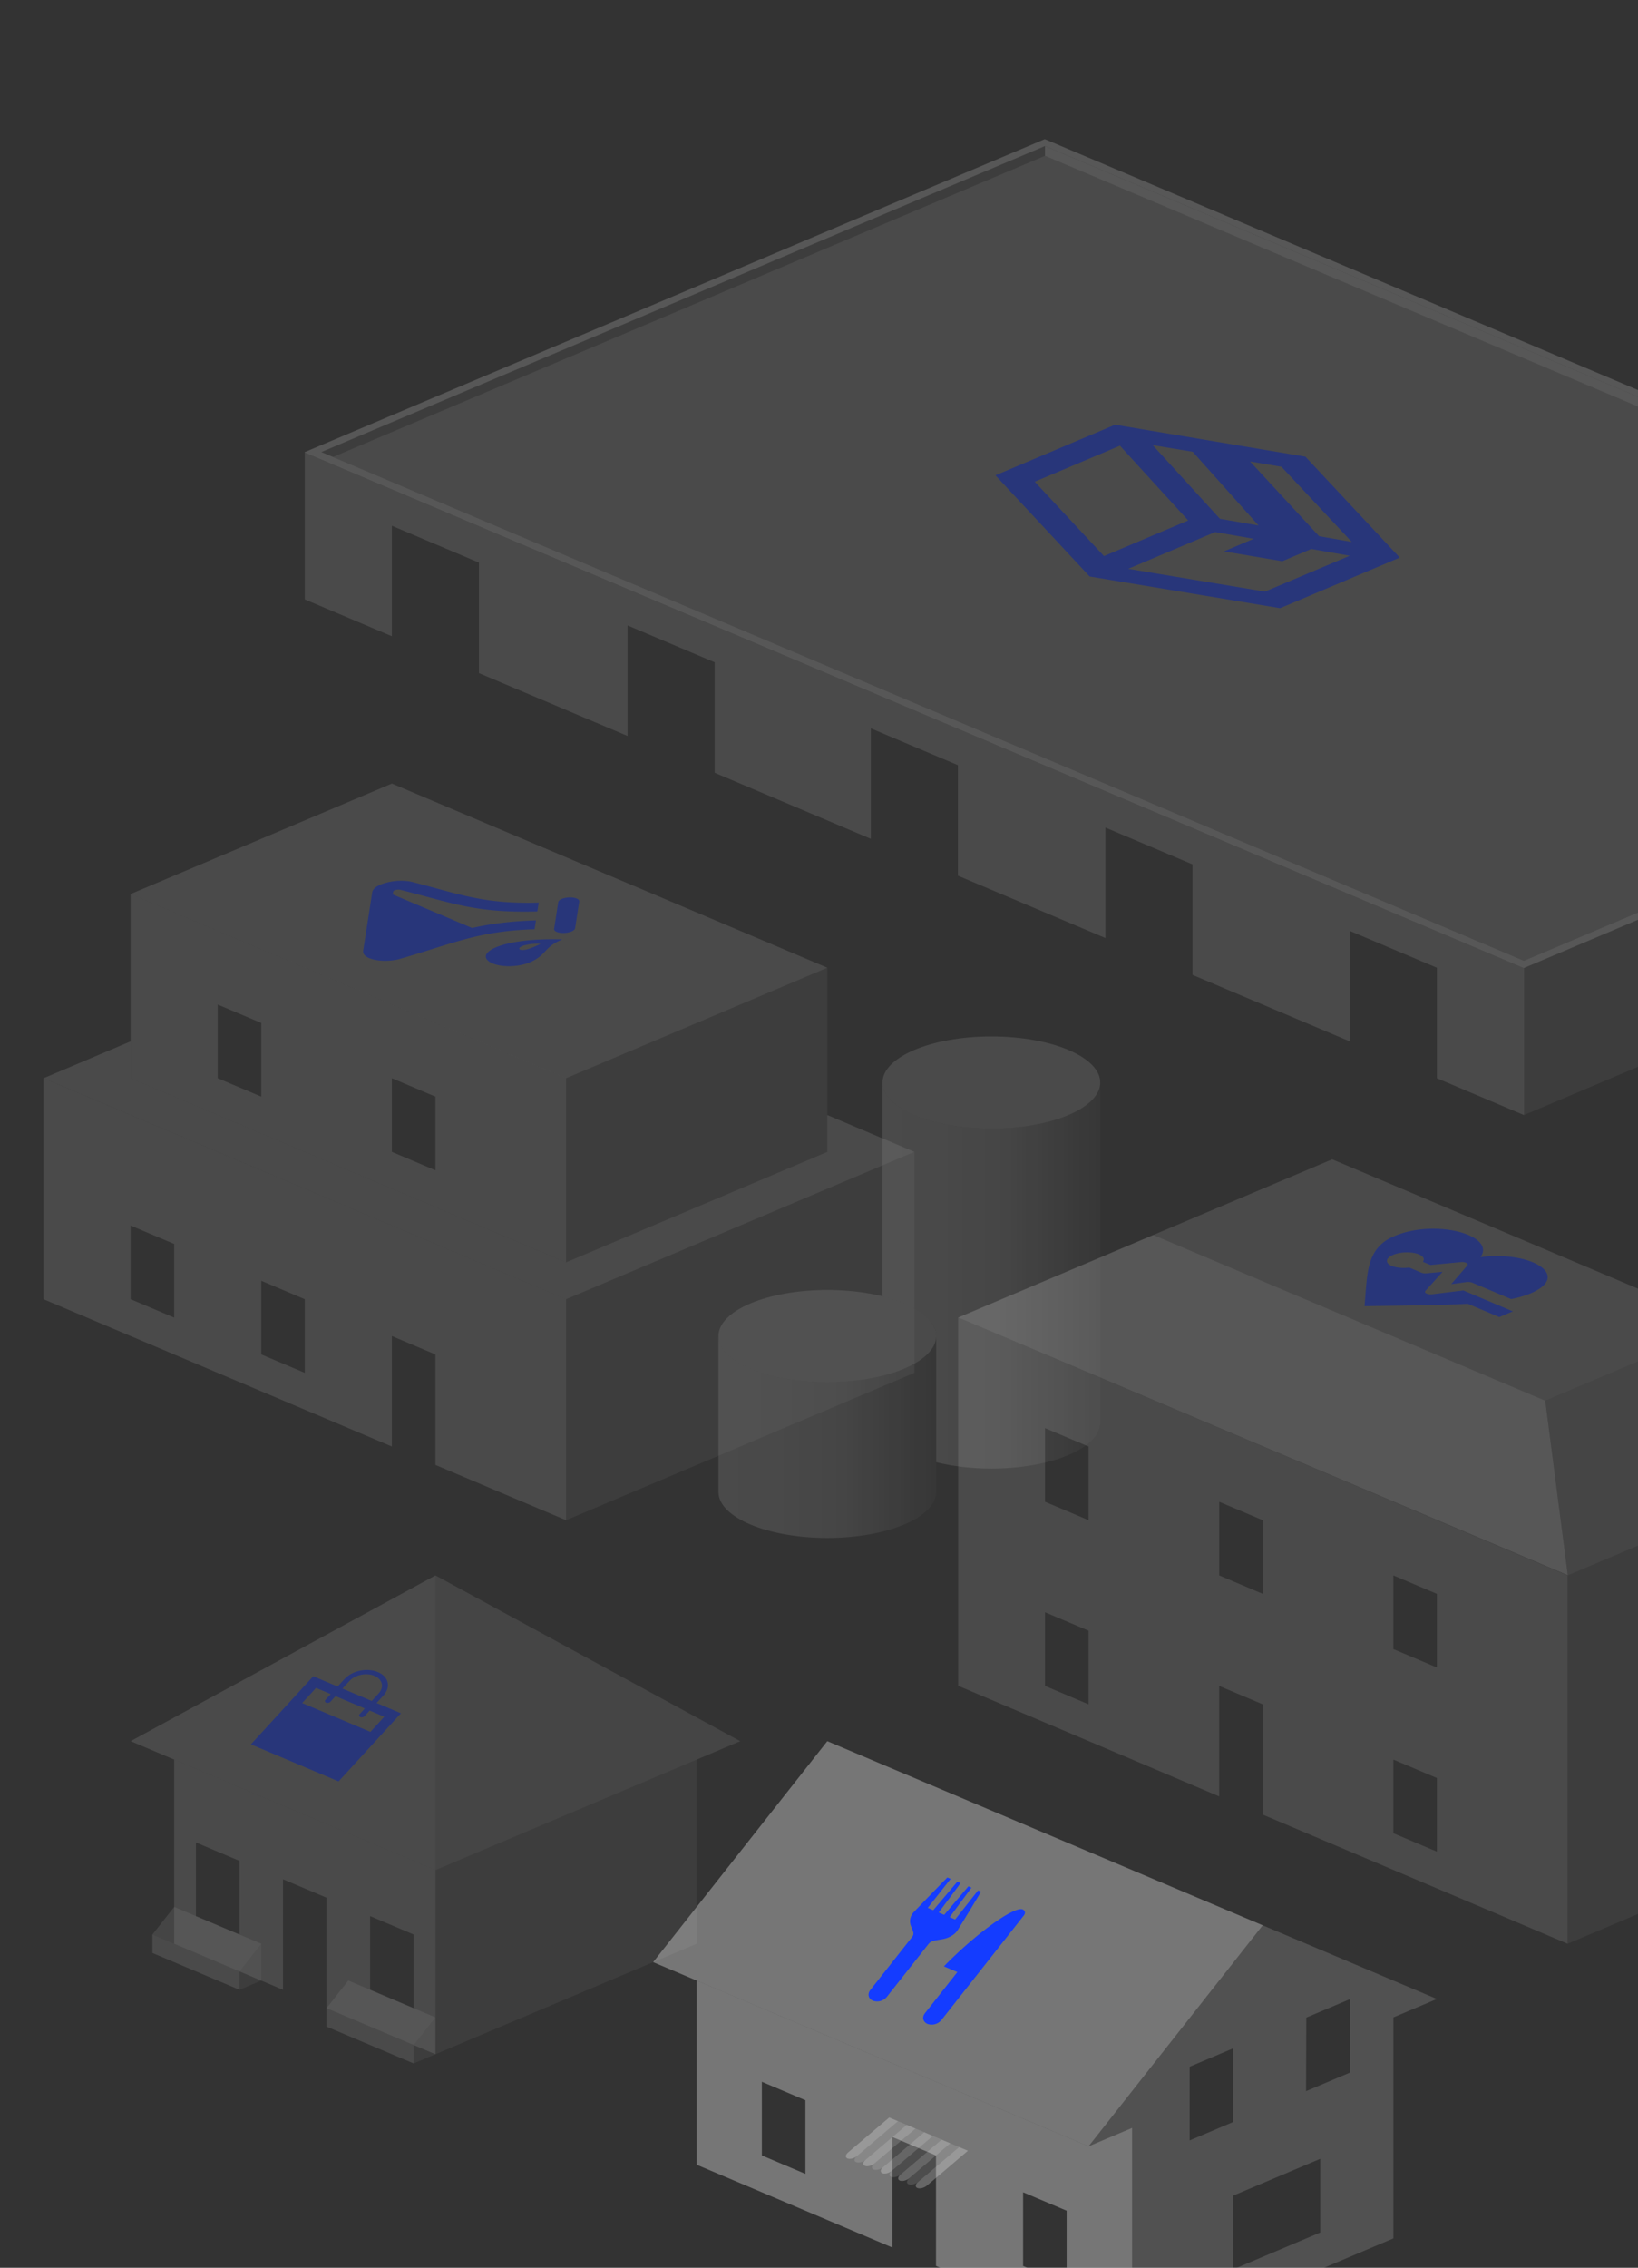 <svg xmlns="http://www.w3.org/2000/svg" fill-rule="evenodd" stroke-linejoin="round" stroke-miterlimit="2" clip-rule="evenodd" viewBox="0 0 665 920" width="665" height="920">
<rect x="0" y="0" width="665" height="920" fill="#333333" stroke="none"/>
<style>
	.anim{
		transform:translate3d(0,0,0);
		opacity:0.35;
		transition:transform .5s cubic-bezier(0.2, 0.8, 0.2, 1), opacity .5s cubic-bezier(0.2, 0.8, 0.2, 1);
		will-change:transform, opacity;
	}
	.anim.reveal{
		transform:translate3d(0,-40px,0);
		opacity:1;
	}
</style>

<g class="anim reveal"><path fill="#fff" fill-opacity=".33" d="M265.17 796.02l70.7-89.65 176.78 74.7-70.7 89.66-176.78-74.71z"/><path fill="#fff" fill-opacity=".15" d="M459.62 863.26l-17.68 7.47 70.71-89.65 70.71 29.88-17.67 7.47v89.65l-106.07 44.83v-89.65zm41.03 27.48L536 875.8v29.89l-35.35 14.94v-29.89zm-17.68-52.3v29.9l17.68-7.48v-29.88l-17.68 7.47zm47.36-19.93l17.68-7.47v29.8l-17.77 7.51.09-29.84z"/><path fill="#fff" fill-opacity=".33" d="M362.33 911.8l-79.49-33.6v-74.71l159.1 67.24 17.68-7.47v89.65L380 919.26v-44.82l-17.68-7.47v44.82zm53.04-22.42l17.67 7.47v29.88l-17.68-7.47v-29.88zM309.3 844.55v29.89l17.68 7.47v-29.88l-17.68-7.48z"/><g fill="#fff" opacity=".25"><path d="M344.35 873.18l16.67-14.15 3.57 1.51-16.67 14.16c-1.15.94-2.88 1.37-3.86.95-.99-.41-.86-1.52.3-2.47z"/><path fill-opacity=".5" d="M347.89 874.68l16.66-14.16 3.57 1.52-16.66 14.15c-1.15.95-2.89 1.38-3.87.96-.98-.42-.85-1.53.3-2.47z"/><path d="M351.44 876.18l16.66-14.16 3.57 1.52-16.66 14.15c-1.15.95-2.89 1.38-3.87.96-.99-.42-.85-1.53.3-2.47z"/><path fill-opacity=".5" d="M354.96 877.66l16.67-14.15 3.57 1.51-16.67 14.16c-1.15.95-2.88 1.37-3.87.96-.98-.42-.85-1.53.3-2.48z"/><path d="M358.52 879.17L375.2 865l3.57 1.52-16.67 14.15c-1.15.95-2.88 1.38-3.87.96-.98-.42-.85-1.52.3-2.47z"/><path fill-opacity=".5" d="M362.06 880.66l16.66-14.15 3.57 1.51-16.67 14.16c-1.15.95-2.88 1.37-3.86.96-.99-.42-.85-1.53.3-2.48z"/><path d="M365.6 882.16l16.67-14.15 3.57 1.51-16.67 14.16c-1.15.95-2.88 1.37-3.86.96-.99-.42-.85-1.53.3-2.48z"/><path fill-opacity=".5" d="M369.18 883.67l16.66-14.15 3.57 1.51-16.67 14.16c-1.14.94-2.88 1.37-3.86.95-.99-.41-.85-1.52.3-2.47z"/><path d="M372.72 885.17l16.67-14.15 3.57 1.51-16.67 14.16c-1.15.94-2.88 1.37-3.87.95-.98-.41-.85-1.52.3-2.47z"/></g><path fill="#143cff" d="M376.53 821.06c-1.58-.67-2.45-2.52-1-4.35l13.14-16.67-5.47-2.31c12.6-12.97 28.54-24.55 32-23.1.99.42 1.23 1.46.47 2.43-2.14 2.75-25.7 32.59-33.49 42.46a5.1 5.1 0 01-5.65 1.54zm-6.27-35.2c1.07-1.36.46-2.2-.46-4.57a5.27 5.27 0 011.18-5.58c4.48-4.74 13.63-14.05 13.63-14.05l1.33.57-9.28 11.76 2.22.95 9.78-11.56 1.34.56-8.9 11.94 2.23.94 9.82-11.55 1.25.53-8.84 11.96 2.22.94 9.29-11.77 1.21.51s-6.24 10.45-9.57 15.7c-1.17 1.86-3.68 3.13-6.13 3.57-3.27.58-4.56.6-5.65 1.98l-16.9 21.43a5.1 5.1 0 01-5.66 1.53c-1.84-.78-2.3-2.73-1.02-4.35l16.91-21.44z"/></g>

<g class="anim"><path fill="#fff" fill-opacity=".15" d="M282.84 713.84v74.7l-106.06 44.83v-74.7l106.06-44.83z"/><path fill="#fff" fill-opacity=".33" d="M53.03 706.37l123.75-67.24v119.53l-123.75-52.3z"/><path fill="#fff" fill-opacity=".25" d="M300.52 706.37l-123.74 52.3V639.12l123.74 67.24z"/><path fill="#fff" fill-opacity=".33" d="M70.71 788.55v-74.71l106.07 44.82v74.71l-44.2-18.67v-44.83l-17.68-7.47v44.83l-44.19-18.68zm79.55-11.2v29.87l17.68 7.48V784.8l-17.68-7.47zm-70.71-29.9v29.9l17.68 7.46v-29.88l-17.68-7.47z"/><g fill="#fff"><path fill-opacity=".33" d="M61.87 792.28v-7.47l35.36 14.94v7.48l-35.36-14.95z"/><path fill-opacity=".15" d="M106.07 788.55v14.94l-8.84 3.73v-7.47l8.84-11.2z"/><path fill-opacity=".25" d="M61.87 784.81l8.84-11.2 35.36 14.94-8.84 11.2-35.36-14.94z"/></g><g fill="#fff"><path fill-opacity=".33" d="M132.58 822.17v-7.47l35.36 14.94v7.47l-35.36-14.94z"/><path fill-opacity=".15" d="M176.78 818.43v14.94l-8.84 3.74v-7.47l8.84-11.2z"/><path fill-opacity=".25" d="M132.58 814.7l8.84-11.21 35.36 14.94-8.84 11.2-35.36-14.93z"/></g><path fill="#143cff" fill-rule="nonzero" d="M152.9 690.88l2.8-3.07c3.12-3.39 2.1-7.64-2.28-9.48-4.37-1.85-10.43-.6-13.54 2.8l-2.81 3.07-9.89-4.18-25.32 27.64 35.6 15.04 25.32-27.64-9.89-4.18zm-11.04-8.92c2.33-2.54 6.88-3.48 10.16-2.1 3.27 1.39 4.04 4.58 1.71 7.12l-2.81 3.07-11.87-5.02 2.81-3.07zm8.53 20.64l-27.7-11.7 5.63-6.14 5.94 2.5-2.11 2.31c-.4.42-.27.96.28 1.19.55.23 1.3.07 1.7-.35l2.1-2.3 11.87 5-2.1 2.31c-.4.42-.27.96.28 1.19.54.23 1.3.07 1.69-.35l2.11-2.3 5.93 2.5-5.62 6.14z"/></g>

<g class="anim"><path fill="#fff" fill-opacity=".25" d="M777.82 579.36l-77.87-41.8-72.6 30.68 9.15 70.85 141.32-59.73z"/><path fill="#fff" fill-opacity=".5" d="M468.25 501l-79.23 33.5L636.5 639.07l-9.15-70.84L468.25 501z"/><path fill="#fff" fill-opacity=".33" d="M699.95 537.56l-159.1-67.24-72.6 30.68 159.1 67.24 72.6-30.68zM389.02 534.5L636.4 639.12v149.42l-123.75-52.39v-44.73l-17.68-7.47v44.82l-105.95-44.87V534.49zm176.67 179.34v29.88l17.67 7.47v-29.88l-17.67-7.47zm-141.43-59.77v29.88l17.68 7.48v-29.89l-17.68-7.47zm141.43-14.94v29.88l17.67 7.47V646.6l-17.67-7.47zm-70.71-29.88v29.88l17.67 7.47v-29.88l-17.67-7.47zm-70.72-29.89v29.89l17.68 7.47v-29.89l-17.68-7.47z"/><path fill="#fff" fill-opacity=".15" d="M636.4 639.13v149.42l141.42-59.77V579.36L636.4 639.13zm35.35 89.65v29.88l17.68-7.47v-29.88l-17.68 7.47zm61.67-26.06v29.88l17.67-7.47v-29.88l-17.67 7.47zm-61.67-48.65v29.88l17.68-7.47V646.6l-17.68 7.47zm61.67-26.06v29.88l17.67-7.47v-29.88l-17.67 7.47z"/><path fill="#143cff" d="M595.9 528.93c-11.73.66-26.03.7-41.94.97 1.24-13.02.41-23.49 12.12-28.44 17-7.18 41.32-.26 34.99 8.53 20.65-2.65 37.26 7.57 20.2 14.78a40.2 40.2 0 01-7.8 2.25l-15.75-6.66a5.15 5.15 0 00-2.52-.22l-6.05.83 6.57-7.59c.32-.37.17-.78-.4-1.05a4.79 4.79 0 00-2.38-.31l-12.2 1.17-3.08-1.3c.78-1.07.27-2.22-1.59-3-2.76-1.17-7.49-1.08-10.54.21-3.05 1.3-3.28 3.29-.5 4.46 1.85.78 4.58 1 7.1.67l4.9 2.07c.58.24 1.42.34 2.26.26l6.37-.6-6.94 7.72c-.35.39-.19.8.43 1.09.6.28 1.57.38 2.5.27l12.45-1.53 20.1 8.49-5.52 2.33-12.78-5.4z"/></g>

<g class="anim"><path fill="#fff" fill-opacity=".33" d="M17.68 527.07l141.42 59.76v-44.82l17.68 7.47v44.82l53.03 22.42v-89.65L17.68 437.42v89.65zm88.39-7.48v29.89l17.67 7.47v-29.88l-17.67-7.48zm-53.04-22.4v29.88l17.68 7.47v-29.89l-17.68-7.47z"/><path fill="#fff" fill-opacity=".15" d="M371.23 467.3l-141.42 59.77v89.65l141.42-59.77V467.3z"/><path fill="#fff" fill-opacity=".33" d="M17.68 437.42l35.35-14.95v14.94l176.78 74.71 106.07-44.82v-14.94l35.35 14.94-141.42 59.77L17.68 437.4z"/><ellipse cx="335.88" cy="542.01" fill="#fff" fill-opacity=".33" rx="44.19" ry="18.68"/><path fill="url(#grad_cyl1)" d="M380.07 542v63.51c-.33 10.19-20 18.42-44.2 18.42-24.18 0-43.86-8.23-44.19-18.42v-63.38c.16 10.25 19.9 18.56 44.2 18.56 24.39 0 44.2-8.37 44.2-18.68z"/><ellipse cx="402.48" cy="439.15" fill="#fff" fill-opacity=".33" rx="44.19" ry="18.68"/><path fill="url(#grad_cyl2)" d="M446.67 439.15v138.21c-.33 10.2-20 18.42-44.2 18.42-8.17 0-15.83-.94-22.4-2.58V542c0-6.85-8.75-12.84-21.79-16.1v-86.75c0 10.31 19.8 18.68 44.2 18.68 24.39 0 44.19-8.37 44.19-18.68z"/><path fill="#fff" fill-opacity=".15" d="M229.81 437.42l106.07-44.83v74.7L229.8 512.13v-74.7z"/><path fill="#fff" fill-opacity=".33" d="M53.03 362.7l106.07-44.82 176.78 74.71-106.07 44.83L53.03 362.7z"/><path fill="#fff" fill-opacity=".33" d="M53.03 437.42V362.7l176.78 74.7v74.71l-176.78-74.7zm106.07 0v29.88l17.68 7.47v-29.88l-17.68-7.47zm-70.71 0v-29.89l17.68 7.47v29.89l-17.68-7.47z"/><path fill="#143cff" fill-rule="nonzero" d="M226.63 366c.25-1.62 5-2.53 7.48-1.48.72.3 1.13.74 1.05 1.24l-1.67 10.82c-.16 1-2.19 1.85-4.55 1.92-2.36.06-4.14-.7-3.98-1.69l1.67-10.81zm-34.97 10.47l-32.19-13.6.18-1.14c.09-.54 1.6-.98 2.85-.75 21.75 5.5 30.47 9.45 55.65 8.8l.56-3.6c-22.86.65-32.3-3.57-52.04-8.55a23.05 23.05 0 00-12.08 1.2c-1.95.82-3.28 1.92-3.47 3.14l-3.68 23.71c-.19 1.23.73 2.3 2.43 3.01 2.82 1.2 7.54 1.48 11.9.5 21.53-6.15 32.34-11.56 55.26-12.2l.56-3.6c-10.45.3-18.5 1.42-25.93 3.08zm23.36 13.98c-4.39 1.85-11.1 2.06-14.95.43-8.43-3.56 2.12-10.56 28.29-9.78-7.77 3.15-6.23 6.34-13.34 9.35zm4.45-7.53a18.94 18.94 0 00-6.91.7c-3.38 1.15-1.51 2.7 2.82 1.07 1.84-.68 2.56-1.07 4.1-1.77z"/></g>

<g class="anim"><path fill="#fff" fill-opacity=".33" d="M123.74 243.17l35.36 14.94V213.3l35.35 14.94v44.83l60.33 25.5v-44.84l35.36 14.95v44.82l63.41 26.8v-44.82l35.36 14.94v44.83l59.88 25.3v-44.82l35.36 14.94v44.83l63.86 26.98v-44.82l35.35 14.94v44.83l35.36 14.94v-59.77L123.74 183.4v59.77z"/><path fill="#fff" fill-opacity=".15" d="M919.24 265.58v59.77l-300.52 127V392.6l300.52-127z"/><path fill="#fff" fill-opacity=".5" d="M123.64 183.45l300.52-127 495.08 209.22-300.52 127.01-495.08-209.23zm6.83-.05l293.8-124.16L912.5 265.58l-293.8 124.17L130.48 183.4z"/><path fill="#fff" fill-opacity=".15" d="M135.18 185.4L424.26 63.21v-3.98L130.47 183.4l4.7 2z"/><path fill="#fff" fill-opacity=".5" d="M424.26 59.24v3.98l483.55 204.35 4.7-1.99L424.26 59.24v3.98"/><path fill="#fff" fill-opacity=".33" d="M135.18 185.4L424.26 63.21l483.55 204.35-289.1 122.18-483.53-204.36z"/><path fill="#143cff" fill-rule="nonzero" d="M568.29 226.21l-48.58 20.53-77.33-12.86-38.25-41.05 48.58-20.53 77.27 12.97 38.3 40.94zm-60.77-38.99l28 30.3 13.27 2.34-28.54-30.5-12.73-2.14zm-25.14 23.92l-27.71-30.32-34.58 14.6 28.1 30.17 34.2-14.45zm28.56 2.04l-26.72-29.9L468 180.6l27.27 29.86 15.67 2.73zm37.03 12.28l-15.61-2.75-11.76 4.97-23.7-3.99 12.05-5.1-15.6-2.74-35.31 14.92 55.51 9.23 34.42-14.54z"/></g>

<defs><linearGradient id="grad_cyl1" x1="0" x2="1" y1="0" y2="0" gradientTransform="matrix(88.388 0 0 81.92 291.68 582.97)" gradientUnits="userSpaceOnUse"><stop offset="0" stop-color="#fff" stop-opacity=".33"/><stop offset=".53" stop-color="#fff" stop-opacity=".27"/><stop offset="1" stop-color="#fff" stop-opacity=".05"/></linearGradient><linearGradient id="grad_cyl2" x1="0" x2="1" y1="0" y2="0" gradientTransform="matrix(88.388 0 0 156.629 358.28 517.47)" gradientUnits="userSpaceOnUse"><stop offset="0" stop-color="#fff" stop-opacity=".33"/><stop offset=".53" stop-color="#fff" stop-opacity=".27"/><stop offset="1" stop-color="#fff" stop-opacity=".05"/></linearGradient></defs></svg>